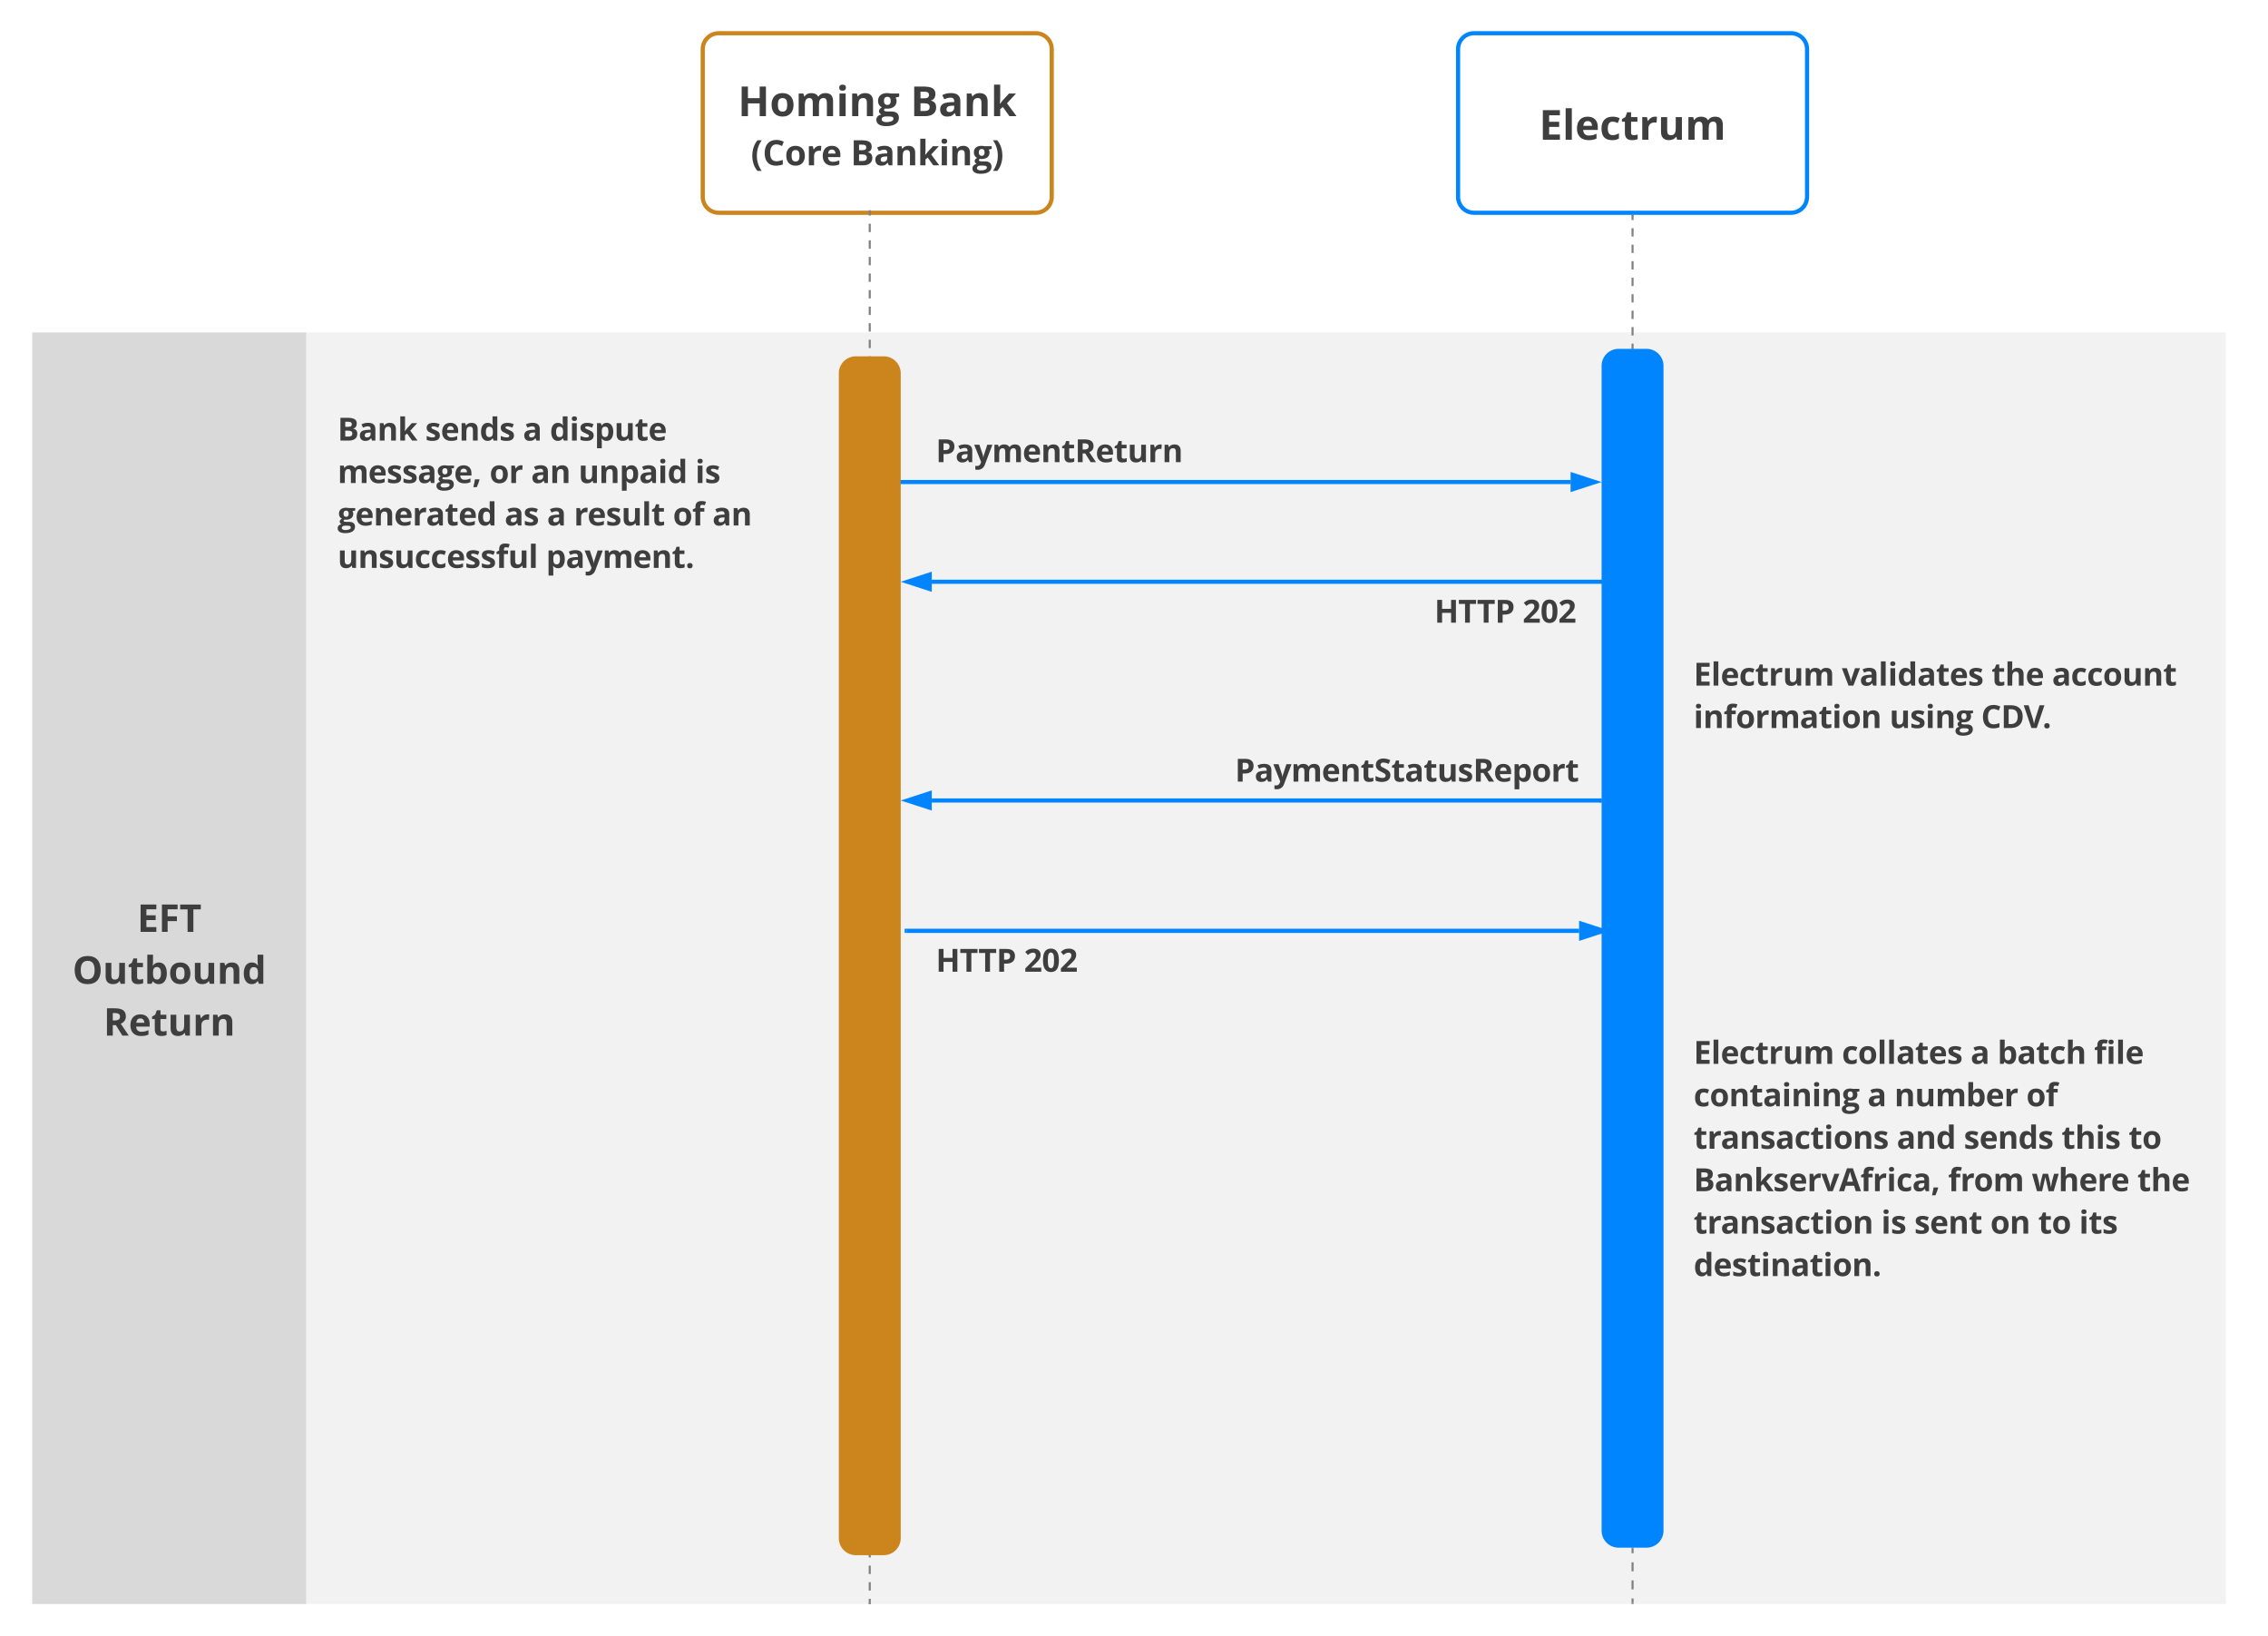 <svg xmlns="http://www.w3.org/2000/svg" xmlns:xlink="http://www.w3.org/1999/xlink" xmlns:lucid="lucid" width="1455.73" height="1050"><g transform="translate(-155.333 -362.667)" lucid:page-tab-id="souspwKSBTFZo"><path d="M0 0h2486v1870H0z" fill="#fff"/><path d="M1091.2 394.24a10.24 10.24 0 0 1 10.24-10.24h203.52a10.24 10.24 0 0 1 10.24 10.24v94.72a10.24 10.24 0 0 1-10.24 10.24h-203.52a10.24 10.24 0 0 1-10.24-10.24z" stroke="#0085ff" stroke-width="2.67" fill-opacity="0"/><use xlink:href="#a" transform="matrix(1,0,0,1,1111.2,384) translate(32.033 68.345)"/><path d="M606.4 394.24A10.24 10.24 0 0 1 616.64 384h203.52a10.24 10.24 0 0 1 10.24 10.24v94.72a10.24 10.24 0 0 1-10.24 10.24H616.64a10.24 10.24 0 0 1-10.24-10.24z" stroke="#cc841c" stroke-width="2.67" fill-opacity="0"/><use xlink:href="#b" transform="matrix(1,0,0,1,626.4,384) translate(2.579 53.214)"/><use xlink:href="#c" transform="matrix(1,0,0,1,626.4,384) translate(113.335 53.214)"/><use xlink:href="#d" transform="matrix(1,0,0,1,626.4,384) translate(10.896 84.778)"/><use xlink:href="#e" transform="matrix(1,0,0,1,626.4,384) translate(74.894 84.778)"/><path d="M176 576h176v816H176z" stroke="#000" stroke-opacity="0" stroke-width="1.33" fill="#d9d9d9"/><use xlink:href="#f" transform="matrix(1,0,0,1,196,576) translate(47.369 384.694)"/><use xlink:href="#g" transform="matrix(1,0,0,1,196,576) translate(5.833 417.983)"/><use xlink:href="#h" transform="matrix(1,0,0,1,196,576) translate(25.789 451.272)"/><path d="M352 576h1232v816H352z" stroke="#000" stroke-opacity="0" stroke-width="1.33" fill="#f2f2f2"/><path d="M352 592h336v172.8H352z" stroke="#000" stroke-opacity="0" stroke-width="1.33" fill="#fff" fill-opacity="0"/><use xlink:href="#i" transform="matrix(1,0,0,1,372,592) translate(0 53.404)"/><use xlink:href="#j" transform="matrix(1,0,0,1,372,592) translate(56.26 53.404)"/><use xlink:href="#k" transform="matrix(1,0,0,1,372,592) translate(118.955 53.404)"/><use xlink:href="#l" transform="matrix(1,0,0,1,372,592) translate(136.23 53.404)"/><use xlink:href="#m" transform="matrix(1,0,0,1,372,592) translate(0 80.641)"/><use xlink:href="#n" transform="matrix(1,0,0,1,372,592) translate(97.529 80.641)"/><use xlink:href="#o" transform="matrix(1,0,0,1,372,592) translate(124.189 80.641)"/><use xlink:href="#p" transform="matrix(1,0,0,1,372,592) translate(154.609 80.641)"/><use xlink:href="#q" transform="matrix(1,0,0,1,372,592) translate(229.59 80.641)"/><use xlink:href="#r" transform="matrix(1,0,0,1,372,592) translate(0 107.877)"/><use xlink:href="#s" transform="matrix(1,0,0,1,372,592) translate(107.188 107.877)"/><use xlink:href="#k" transform="matrix(1,0,0,1,372,592) translate(134.404 107.877)"/><use xlink:href="#t" transform="matrix(1,0,0,1,372,592) translate(151.68 107.877)"/><use xlink:href="#u" transform="matrix(1,0,0,1,372,592) translate(215.244 107.877)"/><use xlink:href="#v" transform="matrix(1,0,0,1,372,592) translate(240.566 107.877)"/><use xlink:href="#w" transform="matrix(1,0,0,1,372,592) translate(0 135.113)"/><use xlink:href="#x" transform="matrix(1,0,0,1,372,592) translate(133.828 135.113)"/><path d="M1203.2 1356.53v2.9m0 5.8v5.8m0 5.8v5.8m0 5.8v2.9" stroke="gray" stroke-width="1.33" fill="none"/><path d="M1203.84 1356.55h-1.28v-.68h1.28zM1203.84 1392h-1.28v-.68h1.28zM1203.84 585.87h-1.28v-2.65h1.28zm0-7.94h-1.28v-5.3h1.28zm0-10.58h-1.28v-5.3h1.28zm0-10.6h-1.28v-5.28h1.28zm0-10.57h-1.28v-5.3h1.28zm0-10.58h-1.28v-5.3h1.28zm0-10.6h-1.28v-5.28h1.28zm0-10.57h-1.28v-5.3h1.28zm0-10.58h-1.28v-2.65h1.28z" stroke="gray" stroke-width=".05" fill="gray"/><path d="M1203.84 501.22h-1.28v-.7h1.28z" fill="gray"/><path d="M1203.84 501.22h-1.28v-.7h1.28z" stroke="gray" stroke-width=".05" fill="gray"/><path d="M1203.84 586.53h-1.28v-.68h1.28z" fill="gray"/><path d="M1203.84 586.53h-1.28v-.68h1.28z" stroke="gray" stroke-width=".05" fill="gray"/><use xlink:href="#y" transform="matrix(1,0,0,1,1203.2,535.668) translate(0 13.68)"/><path d="M1184 597.44a10.24 10.24 0 0 1 10.24-10.24h17.92a10.24 10.24 0 0 1 10.24 10.24v747.52a10.24 10.24 0 0 1-10.24 10.24h-17.92a10.24 10.24 0 0 1-10.24-10.24z" stroke="#0085ff" stroke-width="1.33" fill="#0085ff"/><path d="M1163.42 673.3h-430.9v-2.6h430.9z" stroke="#0085ff" stroke-width=".05" fill="#0085ff"/><path d="M732.57 673.3h-1.37v-2.6h1.37z" stroke="#0085ff" stroke-width=".05" fill="#0085ff"/><path d="M1179.02 672l-14.27 4.63v-9.26z" fill="#0085ff"/><path d="M1183.25 672l-19.8 6.44v-12.88zm-17.2 2.84l8.74-2.84-8.74-2.84z" stroke="#0085ff" stroke-width=".05" fill="#0085ff"/><use xlink:href="#y" transform="matrix(1,0,0,1,957.267,664.135) translate(0 13.68)"/><path d="M714.24 1391.33h-1.28v-2.65h1.28zm0-7.97h-1.28v-5.32h1.28zm0-10.63h-1.28v-5.32h1.28zm0-10.63h-1.28v-5.32h1.28zm0-10.64h-1.28v-5.3h1.28zm0-10.63h-1.28v-5.3h1.28zm0-10.63h-1.28v-5.32h1.28zm0-10.63h-1.28v-5.32h1.28zm0-10.63h-1.28v-5.32h1.28zm0-10.63h-1.28v-5.3h1.28zm0-10.63h-1.28v-5.3h1.28zm0-10.63h-1.28v-5.3h1.28zm0-10.63h-1.28v-5.3h1.28zm0-10.62h-1.28v-5.32h1.28zm0-10.63h-1.28v-5.32h1.28zm0-10.63h-1.28v-5.32h1.28zm0-10.64h-1.28v-5.3h1.28zm0-10.63h-1.28v-5.3h1.28zm0-10.63h-1.28v-5.32h1.28zm0-10.63h-1.28v-5.33h1.28zm0-10.64h-1.28v-5.32h1.28zm0-10.63h-1.28v-5.32h1.28zm0-10.64h-1.28v-5.32h1.28zm0-10.64h-1.28v-5.32h1.28zm0-10.63h-1.28v-5.32h1.28zm0-10.63h-1.28v-5.32h1.28zm0-10.63h-1.28v-5.32h1.28zm0-10.64h-1.28v-5.3h1.28zm0-10.63h-1.28v-5.3h1.28zm0-10.63h-1.28v-5.32h1.28zm0-10.63h-1.28v-5.32h1.28zm0-10.63h-1.28v-5.3h1.28zm0-10.63h-1.28v-5.3h1.28zm0-10.63h-1.28v-5.3h1.28zm0-10.63h-1.28v-5.3h1.28zm0-10.62h-1.28v-5.32h1.28zm0-10.63h-1.28v-5.32h1.28zm0-10.63h-1.28v-5.32h1.28zm0-10.63h-1.28v-5.33h1.28zm0-10.65h-1.28v-5.3h1.28zm0-10.63h-1.28v-5.3h1.28zm0-10.63h-1.28v-5.33h1.28zm0-10.64h-1.28v-5.32h1.28zm0-10.63h-1.28v-5.32h1.28zm0-10.64h-1.28v-5.32h1.28zm0-10.64h-1.28v-5.3h1.28zm0-10.63h-1.28v-5.3h1.28zm0-10.63h-1.28v-5.32h1.28zm0-10.63h-1.28v-5.32h1.28zm0-10.63h-1.28v-5.32h1.28zm0-10.64h-1.28v-5.3h1.28zm0-10.63h-1.28v-5.3h1.28zm0-10.63h-1.28v-5.3h1.28zm0-10.63h-1.28v-5.3h1.28zm0-10.62h-1.28v-5.32h1.28zm0-10.63h-1.28v-5.32h1.28zm0-10.64h-1.28v-5.3h1.28zm0-10.62h-1.28v-5.3h1.28zm0-10.63h-1.28v-5.32h1.28zm0-10.63h-1.28v-5.32h1.28zm0-10.63h-1.28v-5.33h1.28zm0-10.64h-1.28v-5.32h1.28zm0-10.64h-1.28v-5.3h1.28zm0-10.63h-1.28v-5.33h1.28zm0-10.64h-1.28v-5.32h1.28zm0-10.63h-1.28v-5.32h1.28zm0-10.63h-1.28v-5.32h1.28zm0-10.64h-1.28v-5.3h1.28zm0-10.63h-1.28v-5.3h1.28zm0-10.63h-1.28v-5.3h1.28zm0-10.63h-1.28v-5.32h1.28zm0-10.63h-1.28v-5.32h1.28zm0-10.63h-1.28v-5.3h1.28zm0-10.63h-1.28v-5.3h1.28zm0-10.63h-1.28v-5.3h1.28zm0-10.63h-1.28v-5.3h1.28zm0-10.62h-1.28v-5.32h1.28zm0-10.63h-1.28v-5.32h1.28zm0-10.63h-1.28v-5.32h1.28zm0-10.64h-1.28v-5.3h1.28zm0-10.63h-1.28v-5.3h1.28zm0-10.63h-1.28v-5.32h1.28zm0-10.63h-1.28v-5.33h1.28zm0-10.64h-1.28v-5.32h1.28zm0-10.63h-1.28v-2.66h1.28z" stroke="gray" stroke-width=".05" fill="gray"/><path d="M714.24 498.28h-1.28v-.68h1.28z" stroke="gray" stroke-width=".05" fill="gray"/><path d="M714.24 1392h-1.28v-.68h1.28z" fill="gray"/><path d="M714.24 1392h-1.28v-.68h1.28z" stroke="gray" stroke-width=".05" fill="gray"/><use xlink:href="#y" transform="matrix(1,0,0,1,713.602,559.935) translate(0 13.68)"/><path d="M694.4 602.24A10.24 10.24 0 0 1 704.64 592h17.92a10.24 10.24 0 0 1 10.24 10.24v747.52a10.24 10.24 0 0 1-10.24 10.24h-17.92a10.24 10.24 0 0 1-10.24-10.24z" stroke="#cc841c" stroke-width="1.33" fill="#cc841c"/><path d="M1222.4 768h350.84v80H1222.4z" stroke="#000" stroke-opacity="0" stroke-width="1.33" fill="#fff" fill-opacity="0"/><use xlink:href="#z" transform="matrix(1,0,0,1,1242.4,768) translate(0 34.641)"/><use xlink:href="#A" transform="matrix(1,0,0,1,1242.4,768) translate(95.146 34.641)"/><use xlink:href="#B" transform="matrix(1,0,0,1,1242.4,768) translate(191.182 34.641)"/><use xlink:href="#C" transform="matrix(1,0,0,1,1242.4,768) translate(230.02 34.641)"/><use xlink:href="#D" transform="matrix(1,0,0,1,1242.4,768) translate(0 61.877)"/><use xlink:href="#E" transform="matrix(1,0,0,1,1242.4,768) translate(125.684 61.877)"/><use xlink:href="#F" transform="matrix(1,0,0,1,1242.4,768) translate(184.512 61.877)"/><path d="M1168.9 961.3H737.32v-2.6h431.56z" stroke="#0085ff" stroke-width=".05" fill="#0085ff"/><path d="M737.37 961.3H736v-2.6h1.37z" stroke="#0085ff" stroke-width=".05" fill="#0085ff"/><path d="M1184.48 960l-14.26 4.63v-9.26z" fill="#0085ff"/><path d="M1188.72 960l-19.8 6.44v-12.88zm-17.2 2.84l8.73-2.84-8.72-2.84z" stroke="#0085ff" stroke-width=".05" fill="#0085ff"/><g><use xlink:href="#y" transform="matrix(1,0,0,1,962.4,952.135) translate(0 13.68)"/></g><path d="M1184.53 737.3H753.38v-2.6h431.15z" stroke="#0085ff" stroke-width=".05" fill="#0085ff"/><path d="M752.05 740.63L737.78 736l14.27-4.63z" fill="#0085ff"/><path d="M753.36 742.44l-19.8-6.44 19.8-6.44zM742 736l8.74 2.84v-5.68zM1185.87 737.3h-1.37v-2.6h1.37z" stroke="#0085ff" stroke-width=".05" fill="#0085ff"/><g><use xlink:href="#y" transform="matrix(1,0,0,1,959.667,728.135) translate(0 13.68)"/></g><path d="M1056 736h144.8v36.63H1056z" stroke="#000" stroke-opacity="0" stroke-width="1.33" fill="#fff" fill-opacity="0"/><g><use xlink:href="#G" transform="matrix(1,0,0,1,1076,736) translate(0 26.259)"/><use xlink:href="#H" transform="matrix(1,0,0,1,1076,736) translate(56.621 26.259)"/></g><path d="M736 624h345.6v54.4H736z" stroke="#000" stroke-opacity="0" stroke-width="1.33" fill="#fff" fill-opacity="0"/><g><use xlink:href="#I" transform="matrix(1,0,0,1,756,624) translate(0 35.259)"/></g><path d="M928 832h345.6v48H928z" stroke="#000" stroke-opacity="0" stroke-width="1.33" fill="#fff" fill-opacity="0"/><g><use xlink:href="#J" transform="matrix(1,0,0,1,948,832) translate(0 32.259)"/></g><path d="M1182 877.67H753.38v-2.6H1182z" stroke="#0085ff" stroke-width=".05" fill="#0085ff"/><path d="M752.05 881l-14.27-4.63 14.27-4.64z" fill="#0085ff"/><path d="M753.36 882.8l-19.8-6.43 19.8-6.44zM742 876.37l8.74 2.83v-5.67z" stroke="#0085ff" stroke-width=".05" fill="#0085ff"/><path d="M1183.33 877.67h-1.36v-2.6h1.36z" fill="#0085ff"/><path d="M1183.33 877.67h-1.36v-2.6h1.36z" stroke="#0085ff" stroke-width=".05" fill="#0085ff"/><g><use xlink:href="#y" transform="matrix(1,0,0,1,958.4,868.5) translate(0 13.68)"/></g><path d="M736 960h144.8v36.63H736z" stroke="#000" stroke-opacity="0" stroke-width="1.33" fill="#fff" fill-opacity="0"/><g><use xlink:href="#G" transform="matrix(1,0,0,1,756,960) translate(0 26.259)"/><use xlink:href="#H" transform="matrix(1,0,0,1,756,960) translate(56.621 26.259)"/></g><path d="M1222.4 1024h368v80h-368z" stroke="#000" stroke-opacity="0" stroke-width="1.33" fill="#fff" fill-opacity="0"/><g><use xlink:href="#z" transform="matrix(1,0,0,1,1242.4,1024) translate(0 21.377)"/><use xlink:href="#K" transform="matrix(1,0,0,1,1242.4,1024) translate(95.146 21.377)"/><use xlink:href="#L" transform="matrix(1,0,0,1,1242.4,1024) translate(177.734 21.377)"/><use xlink:href="#M" transform="matrix(1,0,0,1,1242.4,1024) translate(195.01 21.377)"/><use xlink:href="#N" transform="matrix(1,0,0,1,1242.4,1024) translate(257.051 21.377)"/><use xlink:href="#O" transform="matrix(1,0,0,1,1242.4,1024) translate(0 48.613)"/><use xlink:href="#L" transform="matrix(1,0,0,1,1242.4,1024) translate(111.562 48.613)"/><use xlink:href="#P" transform="matrix(1,0,0,1,1242.4,1024) translate(128.838 48.613)"/><use xlink:href="#Q" transform="matrix(1,0,0,1,1242.4,1024) translate(213.516 48.613)"/><use xlink:href="#R" transform="matrix(1,0,0,1,1242.4,1024) translate(0 75.85)"/><use xlink:href="#S" transform="matrix(1,0,0,1,1242.4,1024) translate(130.342 75.85)"/><use xlink:href="#T" transform="matrix(1,0,0,1,1242.4,1024) translate(173.418 75.85)"/><use xlink:href="#U" transform="matrix(1,0,0,1,1242.4,1024) translate(236.113 75.85)"/><use xlink:href="#V" transform="matrix(1,0,0,1,1242.4,1024) translate(279.18 75.85)"/><use xlink:href="#W" transform="matrix(1,0,0,1,1242.4,1024) translate(0 103.086)"/><use xlink:href="#X" transform="matrix(1,0,0,1,1242.4,1024) translate(163.369 103.086)"/><use xlink:href="#Y" transform="matrix(1,0,0,1,1242.4,1024) translate(217.012 103.086)"/><use xlink:href="#Z" transform="matrix(1,0,0,1,1242.4,1024) translate(284.785 103.086)"/><use xlink:href="#aa" transform="matrix(1,0,0,1,1242.4,1024) translate(0 130.322)"/><use xlink:href="#ab" transform="matrix(1,0,0,1,1242.4,1024) translate(120.4 130.322)"/><use xlink:href="#ac" transform="matrix(1,0,0,1,1242.4,1024) translate(141.641 130.322)"/><use xlink:href="#ad" transform="matrix(1,0,0,1,1242.4,1024) translate(190.42 130.322)"/><use xlink:href="#ae" transform="matrix(1,0,0,1,1242.4,1024) translate(221.143 130.322)"/><use xlink:href="#af" transform="matrix(1,0,0,1,1242.4,1024) translate(247.402 130.322)"/><use xlink:href="#ag" transform="matrix(1,0,0,1,1242.4,1024) translate(0 157.559)"/></g><defs><path fill="#3d3e3d" d="M1026 0H184v-1462h842v254H494v321h495v254H494v377h532V0" id="ah"/><path fill="#3d3e3d" d="M465 0H160v-1556h305V0" id="ai"/><path fill="#3d3e3d" d="M836-686c0-141-77-236-213-236-140 0-206 98-215 236h428zm223 627C946-4 838 19 666 20 308 22 92-191 92-551c0-356 187-588 529-588 314 0 504 195 501 508v148H401c5 169 104 277 279 276 158-2 261-33 379-88v236" id="aj"/><path fill="#3d3e3d" d="M954-63C853 0 774 20 614 20 266 20 92-171 92-553c0-369 188-586 549-586 129 0 245 25 348 76l-90 236c-84-31-156-66-258-66-159 0-238 113-238 338 0 219 79 328 238 328 137 0 223-38 313-97v261" id="ak"/><path fill="#3d3e3d" d="M498-350c-2 85 52 126 133 127 53 0 117-12 192-35v227C747 3 654 20 543 20c-247 0-350-124-350-370v-539H47v-129l168-102 88-236h195v238h313v229H498v539" id="al"/><path fill="#3d3e3d" d="M451-930c71-134 228-244 436-200l-23 286c-220-45-399 61-399 275V0H160v-1118h231l45 188h15" id="am"/><path fill="#3d3e3d" d="M639-223c202 0 242-139 242-369v-526h305V0H952l-41-143h-16C834-43 709 20 551 20c-263 0-397-147-397-409v-729h305v653c1 148 42 242 180 242" id="an"/><path fill="#3d3e3d" d="M1384-895c-176 0-222 133-223 334V0H856v-653c-1-144-37-242-168-242-78 0-135 29-170 86s-53 152-53 283V0H160v-1118h233l41 143h17c56-98 174-164 325-164 167 0 281 55 340 164h27c55-99 179-165 330-164 265 2 385 133 385 410V0h-306v-653c-1-144-37-242-168-242" id="ao"/><g id="a"><use transform="matrix(0.013,0,0,0.013,0,0)" xlink:href="#ah"/><use transform="matrix(0.013,0,0,0.013,14.935,0)" xlink:href="#ai"/><use transform="matrix(0.013,0,0,0.013,23.073,0)" xlink:href="#aj"/><use transform="matrix(0.013,0,0,0.013,38.828,0)" xlink:href="#ak"/><use transform="matrix(0.013,0,0,0.013,52.539,0)" xlink:href="#al"/><use transform="matrix(0.013,0,0,0.013,64.115,0)" xlink:href="#am"/><use transform="matrix(0.013,0,0,0.013,76.224,0)" xlink:href="#an"/><use transform="matrix(0.013,0,0,0.013,93.75,0)" xlink:href="#ao"/></g><path fill="#3d3e3d" d="M1382 0h-309v-631H494V0H184v-1462h310v573h579v-573h309V0" id="ap"/><path fill="#3d3e3d" d="M633-893c-183 0-230 133-230 332s48 336 232 336c183 0 229-137 229-336s-47-332-231-332zm4-246c347 5 535 225 539 578S978 25 631 20C283 15 96-208 92-561c-4-355 196-583 545-578" id="aq"/><path fill="#3d3e3d" d="M479-1407c-1 99-61 150-166 150-111 0-166-50-166-150 0-99 55-149 166-149s166 50 166 149zM465 0H160v-1118h305V0" id="ar"/><path fill="#3d3e3d" d="M795-1139c261-1 398 148 397 410V0H887v-653c-1-148-42-242-180-242-202 0-242 139-242 369V0H160v-1118h233l41 143h17c62-102 185-163 344-164" id="as"/><path fill="#3d3e3d" d="M549-1139c43 0 163 15 194 21h390v155l-175 45c32 50 48 106 48 168 2 289-261 415-574 373-89 78-53 146 121 146h190c229-1 375 93 377 311 0 131-55 232-164 304S691 492 487 492c-156 0-275-28-357-82S6 280 6 182C6 26 113-51 254-84c-55-22-119-89-117-162 3-107 68-140 144-190C169-483 89-600 90-756c1-259 185-383 459-383zM467 14c-100-2-199 51-197 144 3 184 368 146 487 90 62-30 93-71 93-123 0-42-19-70-55-87-64-30-222-23-328-24zm82-569c118 0 165-80 166-197 0-135-55-202-166-202-112 0-168 67-168 202 0 117 52 197 168 197" id="at"/><g id="b"><use transform="matrix(0.013,0,0,0.013,0,0)" xlink:href="#ap"/><use transform="matrix(0.013,0,0,0.013,20.404,0)" xlink:href="#aq"/><use transform="matrix(0.013,0,0,0.013,36.914,0)" xlink:href="#ao"/><use transform="matrix(0.013,0,0,0.013,63.099,0)" xlink:href="#ar"/><use transform="matrix(0.013,0,0,0.013,71.237,0)" xlink:href="#as"/><use transform="matrix(0.013,0,0,0.013,88.763,0)" xlink:href="#at"/></g><path fill="#3d3e3d" d="M1268-424c0 285-235 424-537 424H184v-1462c456 17 1047-96 1047 370 0 167-86 294-225 316v10c175 38 262 140 262 342zm-355-627c0-133-104-157-256-157H494v325h180c151-2 239-31 239-168zM696-256c158 0 250-52 250-199 0-121-87-182-260-182H494v381h202" id="au"/><path fill="#3d3e3d" d="M618-1141c286 0 465 117 465 396V0H870l-59-152h-8C704-33 632 18 432 20 216 22 86-113 86-334c0-119 44-202 124-262 109-82 356-99 570-100 11-142-39-219-174-219-89 0-194 27-315 81l-101-206c129-67 271-101 428-101zm-71 938c137 0 235-88 233-223v-92c-190 3-382 4-381 186 0 86 49 129 148 129" id="av"/><path fill="#3d3e3d" d="M453-608l133-170 313-340h344L799-633 1270 0H918L596-453 465-348V0H160v-1556h305v694l-16 254h4" id="aw"/><g id="c"><use transform="matrix(0.013,0,0,0.013,0,0)" xlink:href="#au"/><use transform="matrix(0.013,0,0,0.013,17.917,0)" xlink:href="#av"/><use transform="matrix(0.013,0,0,0.013,34.023,0)" xlink:href="#as"/><use transform="matrix(0.013,0,0,0.013,51.549,0)" xlink:href="#aw"/></g><path fill="#3d3e3d" d="M383 324C201 116 82-188 82-561c0-378 120-688 301-901h250c-169 228-285 531-285 899 0 362 119 666 283 887H383" id="ax"/><path fill="#3d3e3d" d="M1133-1128c-95-42-202-97-328-97-258 0-367 218-367 498 0 326 122 489 367 489 103 0 227-26 373-77v260C1058-5 924 20 776 20c-443 0-662-290-657-749 5-455 236-754 686-754 142 0 285 34 428 103" id="ay"/><g id="d"><use transform="matrix(0.011,0,0,0.011,0,0)" xlink:href="#ax"/><use transform="matrix(0.011,0,0,0.011,7.53,0)" xlink:href="#ay"/><use transform="matrix(0.011,0,0,0.011,21.691,0)" xlink:href="#aq"/><use transform="matrix(0.011,0,0,0.011,35.449,0)" xlink:href="#am"/><use transform="matrix(0.011,0,0,0.011,45.095,0)" xlink:href="#aj"/></g><path fill="#3d3e3d" d="M311-1462c182 213 301 524 301 901 0 373-119 679-301 885H63c163-221 283-525 283-887 0-368-116-672-285-899h250" id="az"/><g id="e"><use transform="matrix(0.011,0,0,0.011,0,0)" xlink:href="#au"/><use transform="matrix(0.011,0,0,0.011,14.931,0)" xlink:href="#av"/><use transform="matrix(0.011,0,0,0.011,28.353,0)" xlink:href="#as"/><use transform="matrix(0.011,0,0,0.011,42.958,0)" xlink:href="#aw"/><use transform="matrix(0.011,0,0,0.011,56.738,0)" xlink:href="#ar"/><use transform="matrix(0.011,0,0,0.011,63.52,0)" xlink:href="#as"/><use transform="matrix(0.011,0,0,0.011,78.125,0)" xlink:href="#at"/><use transform="matrix(0.011,0,0,0.011,90.679,0)" xlink:href="#az"/></g><path fill="#3d3e3d" d="M489 0H184v-1462h838v254H489v377h496v253H489V0" id="aA"/><path fill="#3d3e3d" d="M748 0H438v-1204H41v-258h1104v258H748V0" id="aB"/><g id="f"><use transform="matrix(0.012,0,0,0.012,0,0)" xlink:href="#ah"/><use transform="matrix(0.012,0,0,0.012,13.69,0)" xlink:href="#aA"/><use transform="matrix(0.012,0,0,0.012,27.106,0)" xlink:href="#aB"/></g><path fill="#3d3e3d" d="M817-1485c460 0 694 282 694 752 0 468-238 753-696 753-459 0-696-285-696-755 0-471 238-750 698-750zm0 258c-273 0-374 198-373 494 0 296 98 493 371 493 247 0 371-164 371-493s-123-494-369-494" id="aC"/><path fill="#3d3e3d" d="M782-1139c292 0 422 259 422 578 0 185-39 328-116 429S907 20 774 20c-131 0-234-48-309-143h-21L393 0H160v-1556h305c-3 221 8 361-12 583h12c71-111 177-166 317-166zM465-596c-3 221 29 369 223 369 63 0 110-31 150-87 71-99 72-401-1-498-40-53-88-83-153-83-174 0-216 109-219 299" id="aD"/><path fill="#3d3e3d" d="M92-557c0-327 132-582 430-582 141 0 248 55 322 164h10c-38-188-18-371-23-581h306V0H903l-59-145h-13C762-35 656 20 514 20 222 20 92-237 92-557zm309 4c0 190 54 330 220 330 191 0 231-123 231-332 0-214-44-336-236-336-161 0-215 151-215 338" id="aE"/><g id="g"><use transform="matrix(0.012,0,0,0.012,0,0)" xlink:href="#aC"/><use transform="matrix(0.012,0,0,0.012,19.455,0)" xlink:href="#an"/><use transform="matrix(0.012,0,0,0.012,35.521,0)" xlink:href="#al"/><use transform="matrix(0.012,0,0,0.012,46.132,0)" xlink:href="#aD"/><use transform="matrix(0.012,0,0,0.012,61.6,0)" xlink:href="#aq"/><use transform="matrix(0.012,0,0,0.012,76.735,0)" xlink:href="#an"/><use transform="matrix(0.012,0,0,0.012,92.801,0)" xlink:href="#as"/><use transform="matrix(0.012,0,0,0.012,108.866,0)" xlink:href="#aE"/></g><path fill="#3d3e3d" d="M881-1016c0-191-181-195-387-192v395c210 7 387-9 387-203zm313-8c0 197-121 322-272 387 220 329 363 541 430 637h-344L659-561H494V0H184v-1462h426c360 1 584 108 584 438" id="aF"/><g id="h"><use transform="matrix(0.012,0,0,0.012,0,0)" xlink:href="#aF"/><use transform="matrix(0.012,0,0,0.012,16.137,0)" xlink:href="#aj"/><use transform="matrix(0.012,0,0,0.012,30.579,0)" xlink:href="#al"/><use transform="matrix(0.012,0,0,0.012,41.19,0)" xlink:href="#an"/><use transform="matrix(0.012,0,0,0.012,57.256,0)" xlink:href="#am"/><use transform="matrix(0.012,0,0,0.012,68.356,0)" xlink:href="#as"/></g><g id="i"><use transform="matrix(0.01,0,0,0.01,0,0)" xlink:href="#au"/><use transform="matrix(0.01,0,0,0.01,13.438,0)" xlink:href="#av"/><use transform="matrix(0.01,0,0,0.01,25.518,0)" xlink:href="#as"/><use transform="matrix(0.01,0,0,0.01,38.662,0)" xlink:href="#aw"/></g><path fill="#3d3e3d" d="M836-831c-99-39-182-77-306-82-139-6-173 83-92 144 51 39 327 139 383 188 71 62 119 126 119 249C940-74 747 21 463 20 305 20 202 0 94-45v-252c93 45 253 94 379 94 111 0 166-32 166-96 0-68-41-76-98-109-79-46-276-119-333-167-74-61-116-125-116-252 0-368 555-367 836-224" id="aG"/><g id="j"><use transform="matrix(0.01,0,0,0.01,0,0)" xlink:href="#aG"/><use transform="matrix(0.01,0,0,0.01,9.941,0)" xlink:href="#aj"/><use transform="matrix(0.01,0,0,0.01,21.758,0)" xlink:href="#as"/><use transform="matrix(0.01,0,0,0.01,34.902,0)" xlink:href="#aE"/><use transform="matrix(0.01,0,0,0.01,47.559,0)" xlink:href="#aG"/></g><use transform="matrix(0.01,0,0,0.01,0,0)" xlink:href="#av" id="k"/><path fill="#3d3e3d" d="M782-1139c293 0 422 256 422 578 0 230-70 418-202 512-65 46-141 69-228 69-131 0-234-48-309-143h-16c32 222 9 383 16 615H160v-1610h248l43 145h14c71-111 177-166 317-166zm111 574c0-190-40-330-209-330-184 0-221 128-219 332 2 209 40 336 223 336 137 0 205-113 205-338" id="aH"/><g id="l"><use transform="matrix(0.01,0,0,0.01,0,0)" xlink:href="#aE"/><use transform="matrix(0.01,0,0,0.01,12.656,0)" xlink:href="#ar"/><use transform="matrix(0.01,0,0,0.01,18.76,0)" xlink:href="#aG"/><use transform="matrix(0.01,0,0,0.01,28.701,0)" xlink:href="#aH"/><use transform="matrix(0.01,0,0,0.01,41.357,0)" xlink:href="#an"/><use transform="matrix(0.01,0,0,0.01,54.502,0)" xlink:href="#al"/><use transform="matrix(0.01,0,0,0.01,63.184,0)" xlink:href="#aj"/></g><path fill="#3d3e3d" d="M459-215C424-80 366 79 283 264H63c43-177 77-345 101-502h280" id="aI"/><g id="m"><use transform="matrix(0.01,0,0,0.01,0,0)" xlink:href="#ao"/><use transform="matrix(0.01,0,0,0.01,19.639,0)" xlink:href="#aj"/><use transform="matrix(0.01,0,0,0.01,31.455,0)" xlink:href="#aG"/><use transform="matrix(0.01,0,0,0.01,41.396,0)" xlink:href="#aG"/><use transform="matrix(0.01,0,0,0.01,51.338,0)" xlink:href="#av"/><use transform="matrix(0.01,0,0,0.01,63.418,0)" xlink:href="#at"/><use transform="matrix(0.01,0,0,0.01,74.717,0)" xlink:href="#aj"/><use transform="matrix(0.01,0,0,0.01,86.533,0)" xlink:href="#aI"/></g><g id="n"><use transform="matrix(0.01,0,0,0.01,0,0)" xlink:href="#aq"/><use transform="matrix(0.01,0,0,0.01,12.383,0)" xlink:href="#am"/></g><g id="o"><use transform="matrix(0.01,0,0,0.01,0,0)" xlink:href="#av"/><use transform="matrix(0.01,0,0,0.01,12.08,0)" xlink:href="#as"/></g><g id="p"><use transform="matrix(0.01,0,0,0.01,0,0)" xlink:href="#an"/><use transform="matrix(0.01,0,0,0.01,13.145,0)" xlink:href="#as"/><use transform="matrix(0.01,0,0,0.01,26.289,0)" xlink:href="#aH"/><use transform="matrix(0.01,0,0,0.01,38.945,0)" xlink:href="#av"/><use transform="matrix(0.01,0,0,0.01,51.025,0)" xlink:href="#ar"/><use transform="matrix(0.01,0,0,0.01,57.129,0)" xlink:href="#aE"/></g><g id="q"><use transform="matrix(0.01,0,0,0.01,0,0)" xlink:href="#ar"/><use transform="matrix(0.01,0,0,0.01,6.104,0)" xlink:href="#aG"/></g><g id="r"><use transform="matrix(0.01,0,0,0.01,0,0)" xlink:href="#at"/><use transform="matrix(0.01,0,0,0.01,11.299,0)" xlink:href="#aj"/><use transform="matrix(0.01,0,0,0.01,23.115,0)" xlink:href="#as"/><use transform="matrix(0.01,0,0,0.01,36.26,0)" xlink:href="#aj"/><use transform="matrix(0.01,0,0,0.01,48.076,0)" xlink:href="#am"/><use transform="matrix(0.01,0,0,0.01,56.758,0)" xlink:href="#av"/><use transform="matrix(0.01,0,0,0.01,68.838,0)" xlink:href="#al"/><use transform="matrix(0.01,0,0,0.01,77.52,0)" xlink:href="#aj"/><use transform="matrix(0.01,0,0,0.01,89.336,0)" xlink:href="#aE"/></g><g id="s"><use transform="matrix(0.01,0,0,0.01,0,0)" xlink:href="#av"/><use transform="matrix(0.01,0,0,0.01,12.08,0)" xlink:href="#aG"/></g><g id="t"><use transform="matrix(0.01,0,0,0.01,0,0)" xlink:href="#am"/><use transform="matrix(0.01,0,0,0.01,8.682,0)" xlink:href="#aj"/><use transform="matrix(0.01,0,0,0.01,20.498,0)" xlink:href="#aG"/><use transform="matrix(0.01,0,0,0.01,30.439,0)" xlink:href="#an"/><use transform="matrix(0.01,0,0,0.01,43.584,0)" xlink:href="#ai"/><use transform="matrix(0.01,0,0,0.01,49.688,0)" xlink:href="#al"/></g><path fill="#3d3e3d" d="M637-1325c-111 0-131 91-123 207h264v229H514V0H209v-889H41v-147l168-82c-18-311 94-449 395-449 105 0 199 16 281 47l-78 224c-61-19-118-29-170-29" id="aJ"/><g id="u"><use transform="matrix(0.01,0,0,0.01,0,0)" xlink:href="#aq"/><use transform="matrix(0.01,0,0,0.01,12.383,0)" xlink:href="#aJ"/></g><g id="v"><use transform="matrix(0.01,0,0,0.01,0,0)" xlink:href="#av"/><use transform="matrix(0.01,0,0,0.01,12.08,0)" xlink:href="#as"/></g><g id="w"><use transform="matrix(0.01,0,0,0.01,0,0)" xlink:href="#an"/><use transform="matrix(0.01,0,0,0.01,13.145,0)" xlink:href="#as"/><use transform="matrix(0.01,0,0,0.01,26.289,0)" xlink:href="#aG"/><use transform="matrix(0.01,0,0,0.01,36.23,0)" xlink:href="#an"/><use transform="matrix(0.01,0,0,0.01,49.375,0)" xlink:href="#ak"/><use transform="matrix(0.01,0,0,0.01,59.658,0)" xlink:href="#ak"/><use transform="matrix(0.01,0,0,0.01,69.941,0)" xlink:href="#aj"/><use transform="matrix(0.01,0,0,0.01,81.758,0)" xlink:href="#aG"/><use transform="matrix(0.01,0,0,0.01,91.699,0)" xlink:href="#aG"/><use transform="matrix(0.01,0,0,0.01,101.641,0)" xlink:href="#aJ"/><use transform="matrix(0.01,0,0,0.01,109.385,0)" xlink:href="#an"/><use transform="matrix(0.01,0,0,0.01,122.529,0)" xlink:href="#ai"/></g><path fill="#3d3e3d" d="M0-1118h334l211 629c18 55 30 119 37 194h6c7-69 23-133 43-194l207-629h327L692 143C611 389 392 544 70 475V233c95 21 196 18 262-37 50-42 89-123 112-204" id="aK"/><path fill="#3d3e3d" d="M293 27c-110 0-177-61-176-170 0-113 63-170 176-170 109-1 174 61 174 170 0 105-67 170-174 170" id="aL"/><g id="x"><use transform="matrix(0.01,0,0,0.01,0,0)" xlink:href="#aH"/><use transform="matrix(0.01,0,0,0.01,12.656,0)" xlink:href="#av"/><use transform="matrix(0.01,0,0,0.01,24.736,0)" xlink:href="#aK"/><use transform="matrix(0.01,0,0,0.01,36.113,0)" xlink:href="#ao"/><use transform="matrix(0.01,0,0,0.01,55.752,0)" xlink:href="#aj"/><use transform="matrix(0.01,0,0,0.01,67.568,0)" xlink:href="#as"/><use transform="matrix(0.01,0,0,0.01,80.713,0)" xlink:href="#al"/><use transform="matrix(0.01,0,0,0.01,89.395,0)" xlink:href="#aL"/></g><g id="z"><use transform="matrix(0.01,0,0,0.01,0,0)" xlink:href="#ah"/><use transform="matrix(0.01,0,0,0.01,11.201,0)" xlink:href="#ai"/><use transform="matrix(0.01,0,0,0.01,17.305,0)" xlink:href="#aj"/><use transform="matrix(0.01,0,0,0.01,29.121,0)" xlink:href="#ak"/><use transform="matrix(0.01,0,0,0.01,39.404,0)" xlink:href="#al"/><use transform="matrix(0.01,0,0,0.01,48.086,0)" xlink:href="#am"/><use transform="matrix(0.01,0,0,0.01,57.168,0)" xlink:href="#an"/><use transform="matrix(0.01,0,0,0.01,70.312,0)" xlink:href="#ao"/></g><path fill="#3d3e3d" d="M426 0L0-1118h319l216 637c24 81 39 157 45 229h6c3-64 15-141 45-229l215-637h319L739 0H426" id="aM"/><g id="A"><use transform="matrix(0.01,0,0,0.01,0,0)" xlink:href="#aM"/><use transform="matrix(0.01,0,0,0.01,11.377,0)" xlink:href="#av"/><use transform="matrix(0.01,0,0,0.01,23.457,0)" xlink:href="#ai"/><use transform="matrix(0.01,0,0,0.01,29.561,0)" xlink:href="#ar"/><use transform="matrix(0.01,0,0,0.01,35.664,0)" xlink:href="#aE"/><use transform="matrix(0.01,0,0,0.01,48.32,0)" xlink:href="#av"/><use transform="matrix(0.01,0,0,0.01,60.4,0)" xlink:href="#al"/><use transform="matrix(0.01,0,0,0.01,69.082,0)" xlink:href="#aj"/><use transform="matrix(0.01,0,0,0.01,80.898,0)" xlink:href="#aG"/></g><path fill="#3d3e3d" d="M791-1139c262-1 402 148 401 410V0H887v-653c0-161-60-242-180-242-201 0-242 142-242 369V0H160v-1556h305c-1 210 6 368-14 581h16c68-109 176-164 324-164" id="aN"/><g id="B"><use transform="matrix(0.01,0,0,0.01,0,0)" xlink:href="#al"/><use transform="matrix(0.01,0,0,0.01,8.682,0)" xlink:href="#aN"/><use transform="matrix(0.01,0,0,0.01,21.826,0)" xlink:href="#aj"/></g><g id="C"><use transform="matrix(0.01,0,0,0.01,0,0)" xlink:href="#av"/><use transform="matrix(0.01,0,0,0.01,12.08,0)" xlink:href="#ak"/><use transform="matrix(0.01,0,0,0.01,22.363,0)" xlink:href="#ak"/><use transform="matrix(0.01,0,0,0.01,32.646,0)" xlink:href="#aq"/><use transform="matrix(0.01,0,0,0.01,45.029,0)" xlink:href="#an"/><use transform="matrix(0.01,0,0,0.01,58.174,0)" xlink:href="#as"/><use transform="matrix(0.01,0,0,0.01,71.318,0)" xlink:href="#al"/></g><g id="D"><use transform="matrix(0.01,0,0,0.01,0,0)" xlink:href="#ar"/><use transform="matrix(0.01,0,0,0.01,6.104,0)" xlink:href="#as"/><use transform="matrix(0.01,0,0,0.01,19.248,0)" xlink:href="#aJ"/><use transform="matrix(0.01,0,0,0.01,26.992,0)" xlink:href="#aq"/><use transform="matrix(0.01,0,0,0.01,39.375,0)" xlink:href="#am"/><use transform="matrix(0.01,0,0,0.01,48.457,0)" xlink:href="#ao"/><use transform="matrix(0.01,0,0,0.01,68.096,0)" xlink:href="#av"/><use transform="matrix(0.01,0,0,0.01,80.176,0)" xlink:href="#al"/><use transform="matrix(0.01,0,0,0.01,88.857,0)" xlink:href="#ar"/><use transform="matrix(0.01,0,0,0.01,94.961,0)" xlink:href="#aq"/><use transform="matrix(0.01,0,0,0.01,107.344,0)" xlink:href="#as"/></g><g id="E"><use transform="matrix(0.01,0,0,0.01,0,0)" xlink:href="#an"/><use transform="matrix(0.01,0,0,0.01,13.145,0)" xlink:href="#aG"/><use transform="matrix(0.01,0,0,0.01,23.086,0)" xlink:href="#ar"/><use transform="matrix(0.01,0,0,0.01,29.189,0)" xlink:href="#as"/><use transform="matrix(0.01,0,0,0.01,42.334,0)" xlink:href="#at"/></g><path fill="#3d3e3d" d="M643-1462c464-5 754 260 754 717 0 491-297 749-799 745H184v-1462h459zm432 725c0-314-139-471-416-471H494v952h133c299 0 448-160 448-481" id="aO"/><path fill="#3d3e3d" d="M1018-1462h313L834 0H496L0-1462h313l275 870c22 71 66 250 78 322 7-61 27-170 75-322" id="aP"/><g id="F"><use transform="matrix(0.01,0,0,0.01,0,0)" xlink:href="#ay"/><use transform="matrix(0.01,0,0,0.01,12.744,0)" xlink:href="#aO"/><use transform="matrix(0.01,0,0,0.01,27.354,0)" xlink:href="#aP"/><use transform="matrix(0.01,0,0,0.01,39.355,0)" xlink:href="#aL"/></g><path fill="#3d3e3d" d="M881-995c0-154-85-213-246-213H494v434h102c173 1 285-62 285-221zm-230-467c334-1 543 136 543 456 0 330-225 489-567 486H494V0H184v-1462h467" id="aQ"/><g id="G"><use transform="matrix(0.01,0,0,0.01,0,0)" xlink:href="#ap"/><use transform="matrix(0.01,0,0,0.01,15.303,0)" xlink:href="#aB"/><use transform="matrix(0.01,0,0,0.01,27.285,0)" xlink:href="#aB"/><use transform="matrix(0.01,0,0,0.01,38.867,0)" xlink:href="#aQ"/></g><path fill="#3d3e3d" d="M600-1483c268 0 463 136 463 396 0 168-62 262-145 371-76 99-325 321-451 442v14h637V0H82v-215c165-170 448-439 580-603 57-71 91-127 94-233 3-114-68-174-178-174-148 0-233 73-332 150L78-1274c156-133 262-209 522-209" id="aR"/><path fill="#3d3e3d" d="M1096-731c0 255-42 444-126 567S758 20 584 20c-169 0-296-63-382-190S74-484 74-731c0-258 42-449 125-571s212-183 385-183c169 0 296 64 382 192s130 315 130 562zm-668-387c-58 126-58 646 0 772 35 76 83 117 156 117 72 0 120-41 156-118 60-128 60-645 0-771-36-76-85-117-156-117-73 0-120 41-156 117" id="aS"/><g id="H"><use transform="matrix(0.01,0,0,0.01,0,0)" xlink:href="#aR"/><use transform="matrix(0.01,0,0,0.01,11.416,0)" xlink:href="#aS"/><use transform="matrix(0.01,0,0,0.01,22.832,0)" xlink:href="#aR"/></g><g id="I"><use transform="matrix(0.01,0,0,0.01,0,0)" xlink:href="#aQ"/><use transform="matrix(0.01,0,0,0.01,12.559,0)" xlink:href="#av"/><use transform="matrix(0.01,0,0,0.01,24.639,0)" xlink:href="#aK"/><use transform="matrix(0.01,0,0,0.01,36.016,0)" xlink:href="#ao"/><use transform="matrix(0.01,0,0,0.01,55.654,0)" xlink:href="#aj"/><use transform="matrix(0.01,0,0,0.01,67.471,0)" xlink:href="#as"/><use transform="matrix(0.01,0,0,0.01,80.615,0)" xlink:href="#al"/><use transform="matrix(0.01,0,0,0.01,89.297,0)" xlink:href="#aF"/><use transform="matrix(0.01,0,0,0.01,102.5,0)" xlink:href="#aj"/><use transform="matrix(0.01,0,0,0.01,114.316,0)" xlink:href="#al"/><use transform="matrix(0.01,0,0,0.01,122.998,0)" xlink:href="#an"/><use transform="matrix(0.01,0,0,0.01,136.143,0)" xlink:href="#am"/><use transform="matrix(0.01,0,0,0.01,145.225,0)" xlink:href="#as"/></g><path fill="#3d3e3d" d="M596-1225c-134-8-223 103-163 219 11 21 33 41 61 60s93 53 196 102c137 65 230 130 281 196s76 147 76 242c-3 286-231 426-539 426C352 20 214-9 94-68v-288c159 68 260 115 438 120 123 3 211-41 211-155 0-73-44-105-95-141-63-46-329-160-390-220-78-77-147-167-147-315 0-273 208-420 495-416 177 2 298 46 434 103l-100 241c-131-51-199-78-344-86" id="aT"/><g id="J"><use transform="matrix(0.01,0,0,0.01,0,0)" xlink:href="#aQ"/><use transform="matrix(0.01,0,0,0.01,12.559,0)" xlink:href="#av"/><use transform="matrix(0.01,0,0,0.01,24.639,0)" xlink:href="#aK"/><use transform="matrix(0.01,0,0,0.01,36.016,0)" xlink:href="#ao"/><use transform="matrix(0.01,0,0,0.01,55.654,0)" xlink:href="#aj"/><use transform="matrix(0.01,0,0,0.01,67.471,0)" xlink:href="#as"/><use transform="matrix(0.01,0,0,0.01,80.615,0)" xlink:href="#al"/><use transform="matrix(0.01,0,0,0.01,89.297,0)" xlink:href="#aT"/><use transform="matrix(0.01,0,0,0.01,100.312,0)" xlink:href="#al"/><use transform="matrix(0.01,0,0,0.01,108.994,0)" xlink:href="#av"/><use transform="matrix(0.01,0,0,0.01,121.074,0)" xlink:href="#al"/><use transform="matrix(0.01,0,0,0.01,129.756,0)" xlink:href="#an"/><use transform="matrix(0.01,0,0,0.01,142.9,0)" xlink:href="#aG"/><use transform="matrix(0.01,0,0,0.01,152.842,0)" xlink:href="#aF"/><use transform="matrix(0.01,0,0,0.01,166.045,0)" xlink:href="#aj"/><use transform="matrix(0.01,0,0,0.01,177.861,0)" xlink:href="#aH"/><use transform="matrix(0.01,0,0,0.01,190.518,0)" xlink:href="#aq"/><use transform="matrix(0.01,0,0,0.01,202.9,0)" xlink:href="#am"/><use transform="matrix(0.01,0,0,0.01,211.982,0)" xlink:href="#al"/></g><g id="K"><use transform="matrix(0.01,0,0,0.01,0,0)" xlink:href="#ak"/><use transform="matrix(0.01,0,0,0.01,10.283,0)" xlink:href="#aq"/><use transform="matrix(0.01,0,0,0.01,22.666,0)" xlink:href="#ai"/><use transform="matrix(0.01,0,0,0.01,28.77,0)" xlink:href="#ai"/><use transform="matrix(0.01,0,0,0.01,34.873,0)" xlink:href="#av"/><use transform="matrix(0.01,0,0,0.01,46.953,0)" xlink:href="#al"/><use transform="matrix(0.01,0,0,0.01,55.635,0)" xlink:href="#aj"/><use transform="matrix(0.01,0,0,0.01,67.451,0)" xlink:href="#aG"/></g><use transform="matrix(0.01,0,0,0.01,0,0)" xlink:href="#av" id="L"/><g id="M"><use transform="matrix(0.01,0,0,0.01,0,0)" xlink:href="#aD"/><use transform="matrix(0.01,0,0,0.01,12.656,0)" xlink:href="#av"/><use transform="matrix(0.01,0,0,0.01,24.736,0)" xlink:href="#al"/><use transform="matrix(0.01,0,0,0.01,33.418,0)" xlink:href="#ak"/><use transform="matrix(0.01,0,0,0.01,43.701,0)" xlink:href="#aN"/></g><g id="N"><use transform="matrix(0.01,0,0,0.01,0,0)" xlink:href="#aJ"/><use transform="matrix(0.01,0,0,0.01,7.744,0)" xlink:href="#ar"/><use transform="matrix(0.01,0,0,0.01,13.848,0)" xlink:href="#ai"/><use transform="matrix(0.01,0,0,0.01,19.951,0)" xlink:href="#aj"/></g><g id="O"><use transform="matrix(0.01,0,0,0.01,0,0)" xlink:href="#ak"/><use transform="matrix(0.01,0,0,0.01,10.283,0)" xlink:href="#aq"/><use transform="matrix(0.01,0,0,0.01,22.666,0)" xlink:href="#as"/><use transform="matrix(0.01,0,0,0.01,35.811,0)" xlink:href="#al"/><use transform="matrix(0.01,0,0,0.01,44.492,0)" xlink:href="#av"/><use transform="matrix(0.01,0,0,0.01,56.572,0)" xlink:href="#ar"/><use transform="matrix(0.01,0,0,0.01,62.676,0)" xlink:href="#as"/><use transform="matrix(0.01,0,0,0.01,75.82,0)" xlink:href="#ar"/><use transform="matrix(0.01,0,0,0.01,81.924,0)" xlink:href="#as"/><use transform="matrix(0.01,0,0,0.01,95.068,0)" xlink:href="#at"/></g><g id="P"><use transform="matrix(0.01,0,0,0.01,0,0)" xlink:href="#as"/><use transform="matrix(0.01,0,0,0.01,13.145,0)" xlink:href="#an"/><use transform="matrix(0.01,0,0,0.01,26.289,0)" xlink:href="#ao"/><use transform="matrix(0.01,0,0,0.01,45.928,0)" xlink:href="#aD"/><use transform="matrix(0.01,0,0,0.01,58.584,0)" xlink:href="#aj"/><use transform="matrix(0.01,0,0,0.01,70.4,0)" xlink:href="#am"/></g><g id="Q"><use transform="matrix(0.01,0,0,0.01,0,0)" xlink:href="#aq"/><use transform="matrix(0.01,0,0,0.01,12.383,0)" xlink:href="#aJ"/></g><g id="R"><use transform="matrix(0.01,0,0,0.01,0,0)" xlink:href="#al"/><use transform="matrix(0.01,0,0,0.01,8.682,0)" xlink:href="#am"/><use transform="matrix(0.01,0,0,0.01,17.363,0)" xlink:href="#av"/><use transform="matrix(0.01,0,0,0.01,29.443,0)" xlink:href="#as"/><use transform="matrix(0.01,0,0,0.01,42.588,0)" xlink:href="#aG"/><use transform="matrix(0.01,0,0,0.01,52.529,0)" xlink:href="#av"/><use transform="matrix(0.01,0,0,0.01,64.609,0)" xlink:href="#ak"/><use transform="matrix(0.01,0,0,0.01,74.893,0)" xlink:href="#al"/><use transform="matrix(0.01,0,0,0.01,83.574,0)" xlink:href="#ar"/><use transform="matrix(0.01,0,0,0.01,89.678,0)" xlink:href="#aq"/><use transform="matrix(0.01,0,0,0.01,102.061,0)" xlink:href="#as"/><use transform="matrix(0.01,0,0,0.01,115.205,0)" xlink:href="#aG"/></g><g id="S"><use transform="matrix(0.01,0,0,0.01,0,0)" xlink:href="#av"/><use transform="matrix(0.01,0,0,0.01,12.08,0)" xlink:href="#as"/><use transform="matrix(0.01,0,0,0.01,25.225,0)" xlink:href="#aE"/></g><g id="T"><use transform="matrix(0.01,0,0,0.01,0,0)" xlink:href="#aG"/><use transform="matrix(0.01,0,0,0.01,9.941,0)" xlink:href="#aj"/><use transform="matrix(0.01,0,0,0.01,21.758,0)" xlink:href="#as"/><use transform="matrix(0.01,0,0,0.01,34.902,0)" xlink:href="#aE"/><use transform="matrix(0.01,0,0,0.01,47.559,0)" xlink:href="#aG"/></g><g id="U"><use transform="matrix(0.01,0,0,0.01,0,0)" xlink:href="#al"/><use transform="matrix(0.01,0,0,0.01,8.682,0)" xlink:href="#aN"/><use transform="matrix(0.01,0,0,0.01,21.826,0)" xlink:href="#ar"/><use transform="matrix(0.01,0,0,0.01,27.93,0)" xlink:href="#aG"/></g><g id="V"><use transform="matrix(0.01,0,0,0.01,0,0)" xlink:href="#al"/><use transform="matrix(0.01,0,0,0.01,8.682,0)" xlink:href="#aq"/></g><path fill="#3d3e3d" d="M1079 0L973-348H440L334 0H0l516-1468h379L1413 0h-334zM899-608c-127-415-146-457-192-633-22 85-85 296-189 633h381" id="aU"/><g id="W"><use transform="matrix(0.01,0,0,0.01,0,0)" xlink:href="#au"/><use transform="matrix(0.01,0,0,0.01,13.438,0)" xlink:href="#av"/><use transform="matrix(0.01,0,0,0.01,25.518,0)" xlink:href="#as"/><use transform="matrix(0.01,0,0,0.01,38.662,0)" xlink:href="#aw"/><use transform="matrix(0.01,0,0,0.01,51.064,0)" xlink:href="#aG"/><use transform="matrix(0.01,0,0,0.01,61.006,0)" xlink:href="#aj"/><use transform="matrix(0.01,0,0,0.01,72.822,0)" xlink:href="#am"/><use transform="matrix(0.01,0,0,0.01,81.904,0)" xlink:href="#aM"/><use transform="matrix(0.01,0,0,0.01,93.281,0)" xlink:href="#aU"/><use transform="matrix(0.01,0,0,0.01,107.08,0)" xlink:href="#aJ"/><use transform="matrix(0.01,0,0,0.01,114.824,0)" xlink:href="#am"/><use transform="matrix(0.01,0,0,0.01,123.906,0)" xlink:href="#ar"/><use transform="matrix(0.01,0,0,0.01,130.01,0)" xlink:href="#ak"/><use transform="matrix(0.01,0,0,0.01,140.293,0)" xlink:href="#av"/><use transform="matrix(0.01,0,0,0.01,152.373,0)" xlink:href="#aI"/></g><g id="X"><use transform="matrix(0.01,0,0,0.01,0,0)" xlink:href="#aJ"/><use transform="matrix(0.01,0,0,0.01,7.744,0)" xlink:href="#am"/><use transform="matrix(0.01,0,0,0.01,16.426,0)" xlink:href="#aq"/><use transform="matrix(0.01,0,0,0.01,28.809,0)" xlink:href="#ao"/></g><path fill="#3d3e3d" d="M1079 0c-64-298-133-592-202-885h-7L666 0H338L20-1118h304c74 305 149 505 192 862h6c25-292 125-597 189-862h336c64 284 150 545 182 862h6c7-69 49-308 65-367l134-495h299L1411 0h-332" id="aV"/><g id="Y"><use transform="matrix(0.01,0,0,0.01,0,0)" xlink:href="#aV"/><use transform="matrix(0.01,0,0,0.01,17.119,0)" xlink:href="#aN"/><use transform="matrix(0.01,0,0,0.01,30.264,0)" xlink:href="#aj"/><use transform="matrix(0.01,0,0,0.01,42.08,0)" xlink:href="#am"/><use transform="matrix(0.01,0,0,0.01,50.762,0)" xlink:href="#aj"/></g><g id="Z"><use transform="matrix(0.01,0,0,0.01,0,0)" xlink:href="#al"/><use transform="matrix(0.01,0,0,0.01,8.682,0)" xlink:href="#aN"/><use transform="matrix(0.01,0,0,0.01,21.826,0)" xlink:href="#aj"/></g><g id="aa"><use transform="matrix(0.01,0,0,0.01,0,0)" xlink:href="#al"/><use transform="matrix(0.01,0,0,0.01,8.682,0)" xlink:href="#am"/><use transform="matrix(0.01,0,0,0.01,17.363,0)" xlink:href="#av"/><use transform="matrix(0.01,0,0,0.01,29.443,0)" xlink:href="#as"/><use transform="matrix(0.01,0,0,0.01,42.588,0)" xlink:href="#aG"/><use transform="matrix(0.01,0,0,0.01,52.529,0)" xlink:href="#av"/><use transform="matrix(0.01,0,0,0.01,64.609,0)" xlink:href="#ak"/><use transform="matrix(0.01,0,0,0.01,74.893,0)" xlink:href="#al"/><use transform="matrix(0.01,0,0,0.01,83.574,0)" xlink:href="#ar"/><use transform="matrix(0.01,0,0,0.01,89.678,0)" xlink:href="#aq"/><use transform="matrix(0.01,0,0,0.01,102.061,0)" xlink:href="#as"/></g><g id="ab"><use transform="matrix(0.01,0,0,0.01,0,0)" xlink:href="#ar"/><use transform="matrix(0.01,0,0,0.01,6.104,0)" xlink:href="#aG"/></g><g id="ac"><use transform="matrix(0.01,0,0,0.01,0,0)" xlink:href="#aG"/><use transform="matrix(0.01,0,0,0.01,9.941,0)" xlink:href="#aj"/><use transform="matrix(0.01,0,0,0.01,21.758,0)" xlink:href="#as"/><use transform="matrix(0.01,0,0,0.01,34.902,0)" xlink:href="#al"/></g><g id="ad"><use transform="matrix(0.01,0,0,0.01,0,0)" xlink:href="#aq"/><use transform="matrix(0.01,0,0,0.01,12.383,0)" xlink:href="#as"/></g><g id="ae"><use transform="matrix(0.01,0,0,0.01,0,0)" xlink:href="#al"/><use transform="matrix(0.01,0,0,0.01,8.682,0)" xlink:href="#aq"/></g><g id="af"><use transform="matrix(0.01,0,0,0.01,0,0)" xlink:href="#ar"/><use transform="matrix(0.01,0,0,0.01,6.104,0)" xlink:href="#al"/><use transform="matrix(0.01,0,0,0.01,14.785,0)" xlink:href="#aG"/></g><g id="ag"><use transform="matrix(0.01,0,0,0.01,0,0)" xlink:href="#aE"/><use transform="matrix(0.01,0,0,0.01,12.656,0)" xlink:href="#aj"/><use transform="matrix(0.01,0,0,0.01,24.473,0)" xlink:href="#aG"/><use transform="matrix(0.01,0,0,0.01,34.414,0)" xlink:href="#al"/><use transform="matrix(0.01,0,0,0.01,43.096,0)" xlink:href="#ar"/><use transform="matrix(0.01,0,0,0.01,49.199,0)" xlink:href="#as"/><use transform="matrix(0.01,0,0,0.01,62.344,0)" xlink:href="#av"/><use transform="matrix(0.01,0,0,0.01,74.424,0)" xlink:href="#al"/><use transform="matrix(0.01,0,0,0.01,83.105,0)" xlink:href="#ar"/><use transform="matrix(0.01,0,0,0.01,89.209,0)" xlink:href="#aq"/><use transform="matrix(0.01,0,0,0.01,101.592,0)" xlink:href="#as"/><use transform="matrix(0.01,0,0,0.01,114.736,0)" xlink:href="#aL"/></g></defs></g></svg>